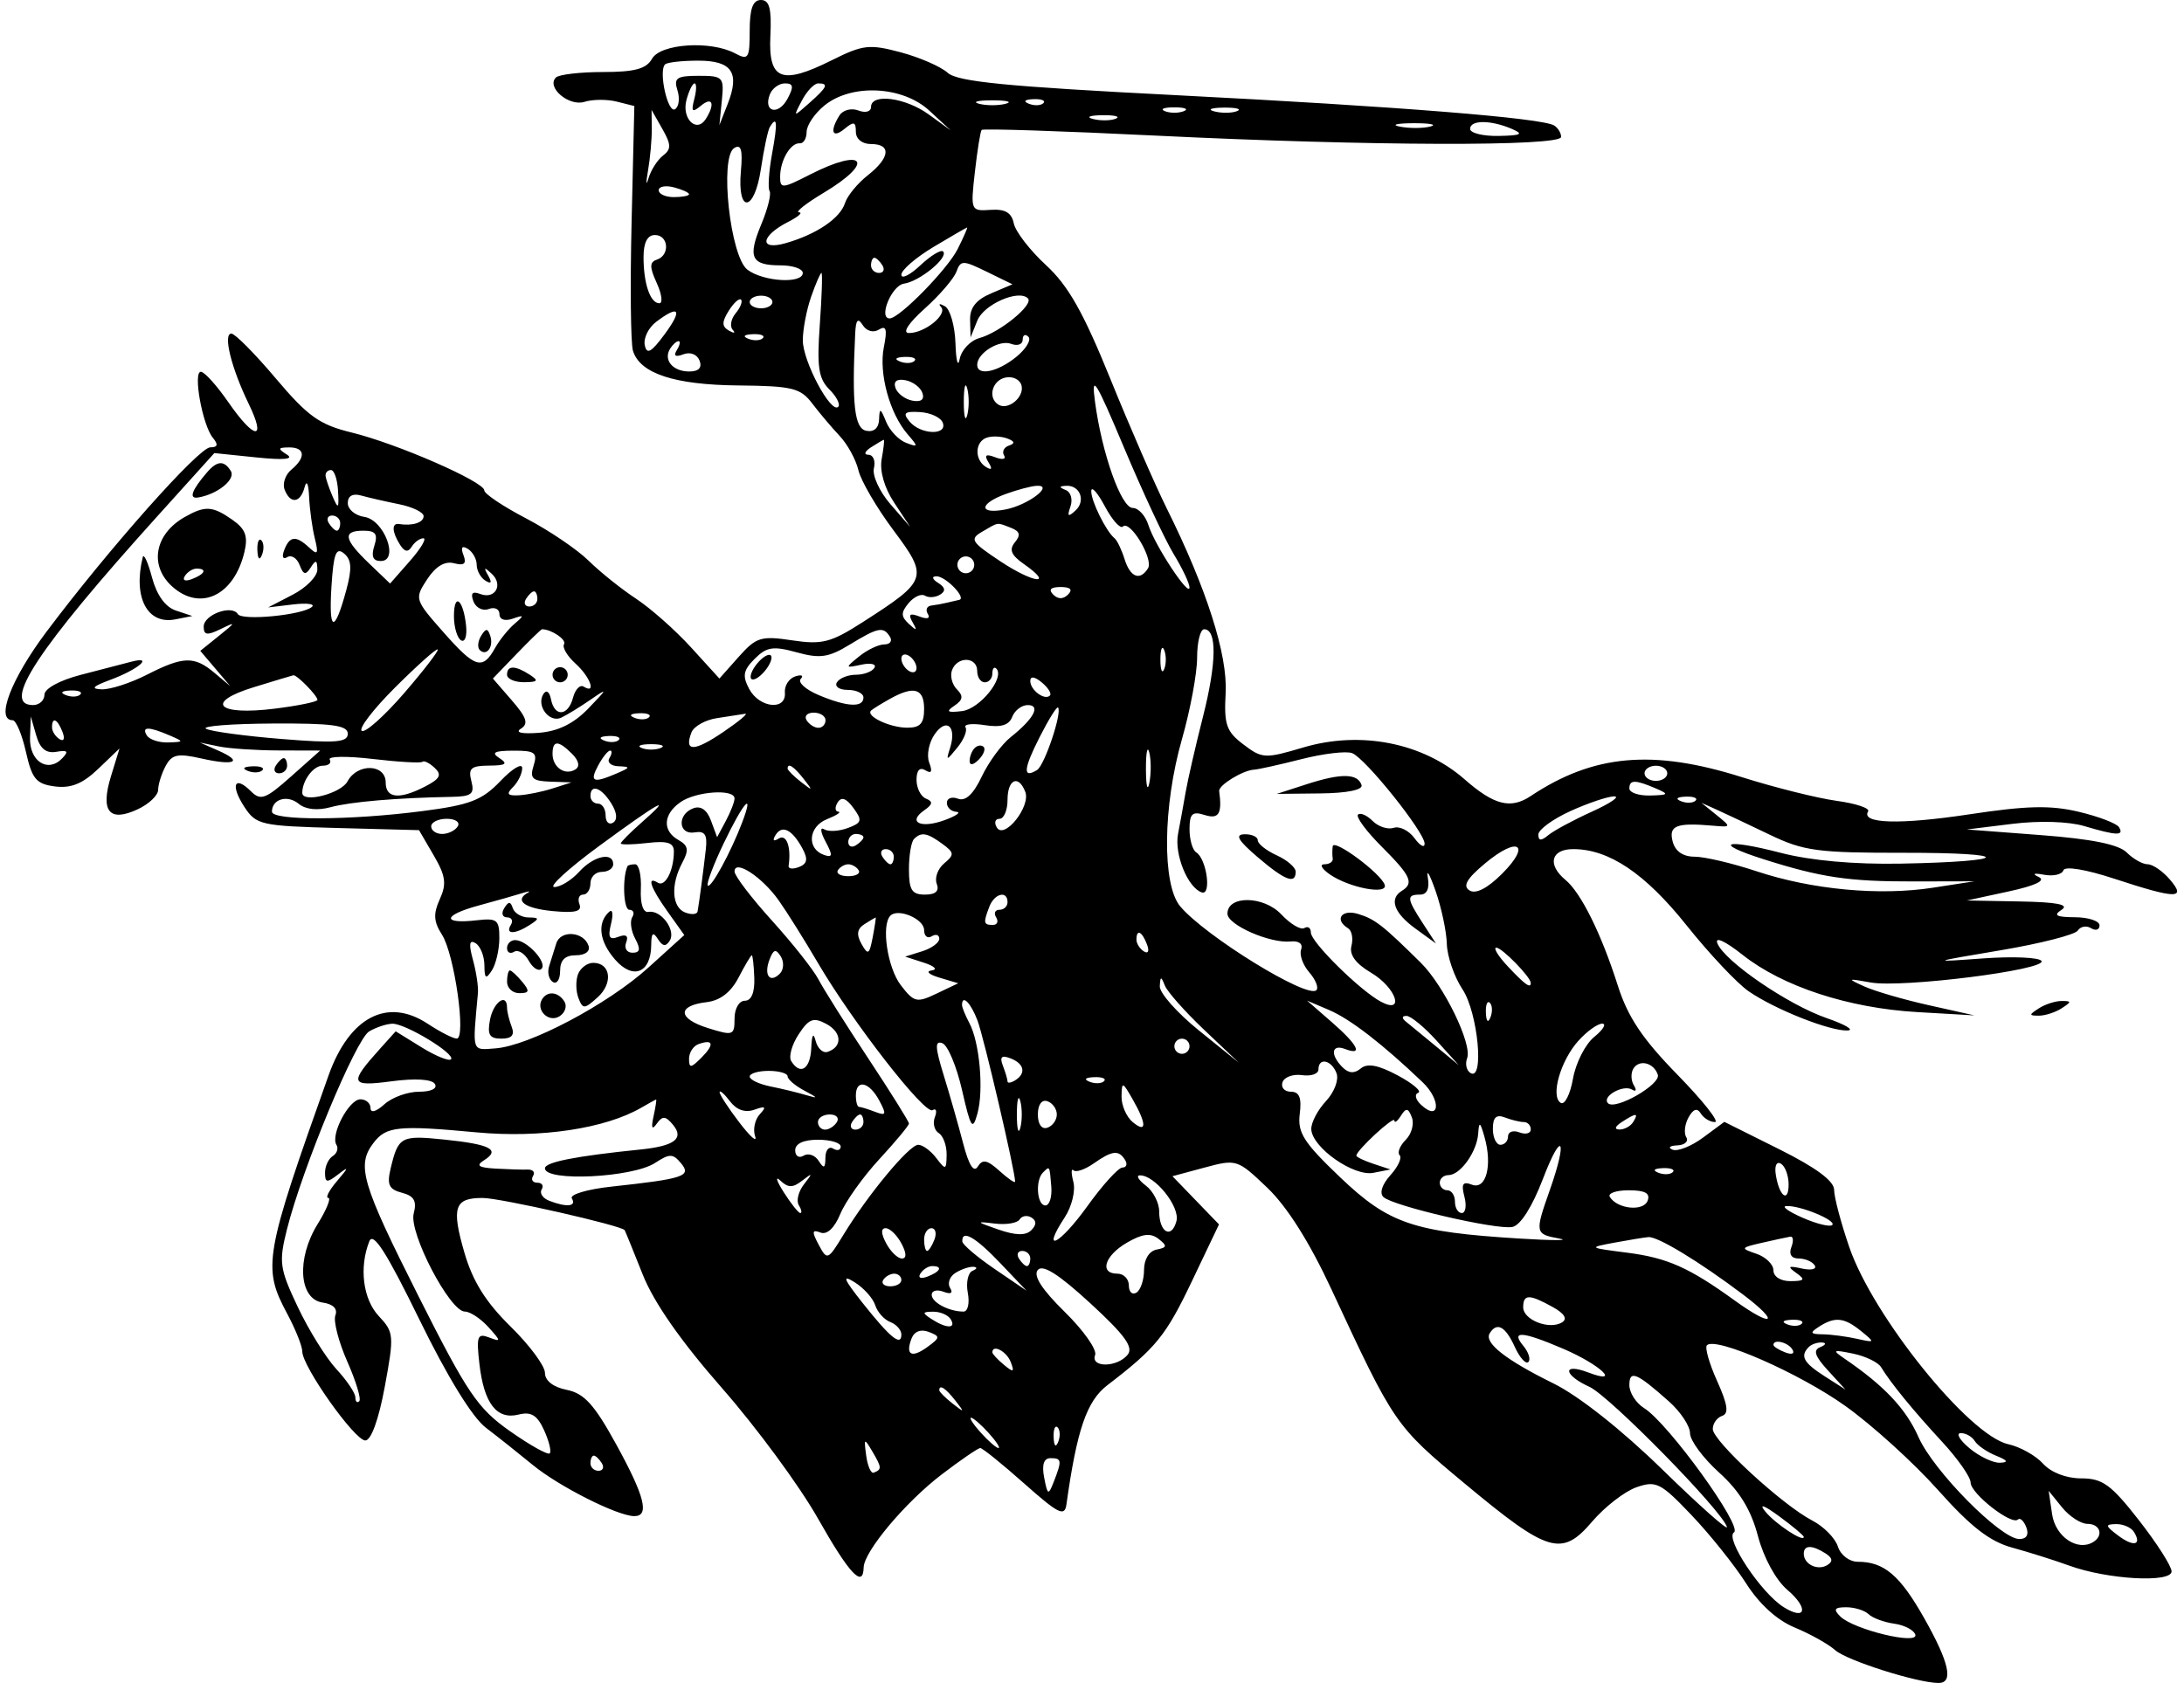 <?xml version="1.0" encoding="UTF-8"?> <svg xmlns="http://www.w3.org/2000/svg" width="288" height="222" viewBox="0 0 288 222" fill="none"><path fill-rule="evenodd" clip-rule="evenodd" d="M98.862 4.035C98.862 7.715 98.692 7.979 96.927 7.035C93.722 5.32 87.1 5.752 85.981 7.75C85.234 9.085 83.701 9.5 79.516 9.5C76.499 9.5 73.704 9.827 73.303 10.226C72.011 11.516 75.029 14.081 77.075 13.432C78.136 13.095 80.05 13.082 81.329 13.402L83.65 13.985L83.288 29.243C83.088 37.634 83.168 45.292 83.465 46.261C84.385 49.267 88.915 50.76 97.362 50.842C104.477 50.912 105.553 51.173 107.101 53.21C108.057 54.47 109.688 56.4 110.724 57.5C111.76 58.6 112.872 60.632 113.195 62.016C113.518 63.4 115.598 66.967 117.818 69.942C122.475 76.185 122.353 76.551 113.771 82.058C109.557 84.762 108.419 85.056 104.46 84.462C100.347 83.846 99.725 84.038 97.407 86.643L94.867 89.5L91.114 85.38C89.05 83.114 85.787 80.226 83.862 78.961C81.936 77.696 79.126 75.443 77.614 73.954C76.103 72.466 72.391 69.955 69.367 68.374C66.341 66.793 63.865 65.134 63.864 64.687C63.861 63.538 52.322 58.501 46.361 57.048C42.126 56.015 40.599 54.924 36.368 49.914C33.623 46.661 30.986 44 30.511 44C29.38 44 30.494 48.526 32.788 53.25C35.184 58.18 33.571 58.052 30.102 53.038C28.595 50.859 26.974 49.059 26.5 49.038C25.412 48.99 26.691 56.077 28.073 57.75C28.812 58.645 28.716 59.001 27.733 59.003C26.223 59.005 14.331 72.398 6.111 83.353C1.451 89.565 -0.622 95 1.669 95C2.114 95 2.901 96.881 3.42 99.18C4.226 102.761 4.776 103.414 7.252 103.733C9.354 104.004 10.906 103.373 12.95 101.415L15.758 98.724L14.634 102.387C13.213 107.018 14.402 108.493 18.154 106.75C19.634 106.063 20.849 104.908 20.854 104.184C20.858 103.461 21.302 102.044 21.843 101.035C22.665 99.499 23.43 99.339 26.564 100.046C30.979 101.041 32.148 100.48 28.756 98.993L26.361 97.944L28.861 98.458C30.236 98.741 33.806 98.979 36.794 98.986L42.224 99L38.386 102.415C35.019 105.411 34.368 105.65 33.086 104.367C30.916 102.196 30.346 103.565 32.227 106.435C33.781 108.806 34.404 108.947 44.559 109.216L55.255 109.5L57.188 112.816C58.77 115.526 58.916 116.584 57.995 118.606C57.115 120.537 57.178 121.566 58.285 123.29C59.928 125.855 61.508 137.003 60.227 136.993C59.751 136.99 58.026 136.106 56.392 135.029C51.08 131.528 46.071 134.143 43.325 141.851C34.852 165.645 34.59 167.156 37.861 173.261C38.962 175.314 39.861 177.563 39.861 178.26C39.861 180.242 46.769 190 48.172 190C48.938 190 49.938 187.24 50.739 182.914C51.989 176.153 51.953 175.726 49.956 173.6C47.867 171.378 47.336 167.187 48.7 163.733C49.215 162.433 50.959 165.159 55.303 174.05C59.002 181.619 62.276 186.949 64.07 188.317C65.647 189.518 68.436 191.734 70.272 193.242C73.695 196.057 81.385 199.939 83.612 199.978C85.695 200.015 85.04 197.395 81.243 190.486C78.37 185.259 77.031 183.784 74.743 183.326C72.951 182.968 71.862 182.12 71.862 181.083C71.862 180.166 69.817 177.41 67.317 174.958C64.067 171.769 62.34 169.01 61.251 165.263C59.501 159.247 59.919 157.994 63.67 158.015C66.043 158.029 81.98 161.649 82.374 162.263C82.457 162.394 83.525 165.019 84.748 168.098C86.216 171.797 89.766 176.884 95.213 183.098C99.748 188.269 105.428 195.988 107.837 200.25C111.985 207.588 113.826 209.566 113.889 206.75C113.936 204.638 119.382 198.146 124.183 194.481C126.69 192.566 128.978 191 129.268 191C129.557 191 132.171 193.111 135.075 195.69C139.58 199.691 140.397 200.095 140.628 198.44C142.011 188.561 143.305 184.794 146.034 182.705C152.434 177.805 153.742 176.196 157.172 169L160.746 161.5L157.678 158.322L154.609 155.145L158.867 153.998C163.057 152.87 163.189 152.913 167.127 156.676C169.719 159.152 172.685 163.848 175.544 170C183.863 187.897 183.952 188.029 193.133 195.671C204.189 204.875 205.942 205.398 209.96 200.694C211.624 198.746 214.253 196.71 215.803 196.17C218.386 195.27 218.991 195.576 223.054 199.844C225.493 202.405 228.726 206.448 230.241 208.829C231.994 211.585 234.332 213.71 236.677 214.678C238.703 215.515 241.103 216.858 242.01 217.664C243.544 219.025 252.779 221.961 255.611 221.988C257.645 222.007 257.059 219.321 253.753 213.462C250.549 207.785 248.454 206 244.994 206C243.87 206 242.716 205.12 242.358 203.989C242.006 202.883 240.485 201.34 238.977 200.56C235.072 198.541 225.861 190.065 225.861 188.491C225.861 187.762 226.415 186.982 227.091 186.757C228.004 186.452 227.834 185.268 226.435 182.163C225.397 179.862 224.791 177.737 225.088 177.44C226.25 176.277 237.259 181.108 243.347 185.453C246.878 187.973 252.376 192.962 255.564 196.54C259.878 201.382 262.384 203.325 265.361 204.139C267.561 204.74 270.936 205.806 272.861 206.506C277.898 208.34 286.361 208.817 286.361 207.267C286.361 206.589 284.422 203.551 282.052 200.517C278.385 195.821 277.255 195 274.457 195C272.473 195 270.474 194.23 269.412 193.057C268.445 191.988 266.381 190.834 264.825 190.492C259.665 189.359 247.021 173.684 243.863 164.505C242.762 161.305 241.861 157.902 241.861 156.942C241.861 155.774 239.463 154 234.623 151.586L227.386 147.975L224.574 150.054C223.027 151.198 221.221 151.914 220.561 151.646C219.901 151.377 220.175 151.122 221.17 151.079C222.165 151.036 222.703 150.554 222.366 150.008C222.029 149.462 222.165 148.279 222.668 147.38C223.294 146.262 223.805 146.101 224.282 146.872C224.665 147.492 225.502 148 226.141 148C226.78 148 224.555 145.188 221.196 141.75C216.58 137.025 214.662 134.158 213.338 130C211.158 123.153 208.49 117.767 206.434 116.061C204.004 114.044 204.521 112 207.46 112C212.175 112 216.942 115.209 222.412 122.063C225.379 125.782 229.056 129.69 230.584 130.747C234.038 133.137 241.324 136.026 243.631 135.921C244.583 135.878 243.336 135.141 240.861 134.283C235.745 132.51 227.368 126.764 226.463 124.406C226.112 123.49 227.507 124.135 229.792 125.946C235.077 130.131 243.76 132.974 252.861 133.498L260.361 133.931L254.361 132.591C251.061 131.854 247.236 130.742 245.861 130.12C243.528 129.066 243.584 129.03 246.686 129.591C250.808 130.336 269.933 127.925 269.208 126.752C268.917 126.282 265.458 126.13 261.52 126.415C254.477 126.926 254.514 126.908 263.861 125.334C269.086 124.454 273.648 123.286 273.999 122.739C274.35 122.192 275.138 122.053 275.749 122.431C276.361 122.809 276.861 122.641 276.861 122.059C276.861 121.477 275.399 120.993 273.611 120.985C271.145 120.973 270.723 120.736 271.861 120C272.915 119.319 271.282 118.993 266.361 118.903L259.361 118.776L264.861 117.586C268.391 116.823 269.824 116.143 268.861 115.688C267.915 115.24 268.174 115.127 269.563 115.383C270.774 115.605 271.914 115.342 272.095 114.798C272.289 114.215 275.046 114.669 278.808 115.904C287.01 118.597 288.368 118.615 286.129 116C285.187 114.9 283.874 114 283.21 114C282.547 114 281.305 113.301 280.45 112.446C279.385 111.381 275.829 110.66 269.129 110.151L259.361 109.408L265.361 108.668C268.915 108.229 272.785 108.349 274.854 108.963C279.14 110.235 280.143 110.265 279.423 109.1C279.117 108.606 276.728 107.694 274.114 107.074C270.398 106.193 267.258 106.266 259.718 107.408C250.522 108.801 245.341 108.65 246.349 107.019C246.605 106.605 244.739 105.981 242.202 105.633C239.664 105.285 234.026 103.876 229.673 102.5C217.949 98.797 210.118 99.499 201.861 104.995C199.207 106.762 197.027 106.21 193.118 102.782C187.628 97.968 179.413 96.35 171.855 98.594C166.81 100.093 166.439 100.074 163.961 98.191C161.709 96.481 161.396 95.573 161.623 91.411C161.899 86.356 159.11 77.622 153.828 67C152.324 63.975 148.995 56.325 146.431 50C142.858 41.187 140.872 37.674 137.93 34.966C135.818 33.023 133.909 30.548 133.687 29.466C133.394 28.044 132.548 27.55 130.627 27.681C128.003 27.859 127.979 27.799 128.556 22.681C128.878 19.831 129.279 17.337 129.447 17.138C129.615 16.938 140.014 17.279 152.557 17.894C180.497 19.263 205.861 19.342 205.861 18.059C205.861 17.541 205.447 16.862 204.941 16.55C203.35 15.566 184.382 14.047 154.996 12.549C132.782 11.416 126.274 10.779 124.983 9.611C124.077 8.79 121.284 7.571 118.777 6.9C114.644 5.795 113.797 5.892 109.69 7.943C103.045 11.262 101.307 10.571 101.588 4.724C101.761 1.122 101.465 0 100.338 0C99.279 0 98.862 1.143 98.862 4.035ZM87.701 8.494C86.812 9.382 88.059 14.995 89.014 14.406C89.525 14.09 89.669 12.97 89.335 11.916C88.817 10.285 89.231 10 92.121 10C95.35 10 95.499 10.158 95.189 13.25L94.865 16.5L95.957 13.717C97.588 9.563 96.522 8 92.059 8C89.933 8 87.972 8.222 87.701 8.494ZM90.516 13.214C89.874 15.666 91.862 17.597 93.07 15.697C94.329 13.716 93.957 12.675 92.441 13.935C91.273 14.903 91.115 14.745 91.556 13.057C91.853 11.926 91.87 11 91.594 11C91.32 11 90.835 11.996 90.516 13.214ZM101.512 12.468C100.62 14.792 102.642 15.277 103.846 13.028C104.701 11.431 104.629 11 103.504 11C102.719 11 101.821 11.661 101.512 12.468ZM105.751 13.25C104.576 15.488 104.581 15.49 106.715 13.595C109.099 11.479 109.317 11 107.896 11C107.366 11 106.4 12.013 105.751 13.25ZM108.729 13.906C107.434 14.954 106.372 16.524 106.368 17.395C106.364 18.265 105.961 18.944 105.473 18.903C104.266 18.803 102.895 21.109 102.876 23.27C102.862 24.921 103.129 24.905 106.822 23.02C114.006 19.356 115.466 21.326 108.611 25.434C106.274 26.835 104.811 27.992 105.361 28.005C105.911 28.019 105.272 28.585 103.94 29.265C100.282 31.131 100.054 33.092 103.613 32.071C107.679 30.905 110.79 28.799 111.431 26.779C111.733 25.829 113.079 24.188 114.421 23.132C117.38 20.805 117.572 19 114.861 19C113.683 19 112.861 18.333 112.861 17.378C112.861 16.049 112.59 15.98 111.361 17C109.75 18.337 109.374 17.315 110.706 15.216C111.155 14.508 112.27 14.22 113.191 14.573C114.131 14.934 114.861 14.73 114.861 14.107C114.861 12.27 119.4 12.861 122.476 15.098L125.361 17.195L122.555 14.598C119.034 11.337 112.316 11.001 108.729 13.906ZM129.111 13.689C130.073 13.941 131.649 13.941 132.611 13.689C133.573 13.438 132.786 13.232 130.861 13.232C128.936 13.232 128.149 13.438 129.111 13.689ZM135.674 13.683C136.395 13.972 137.258 13.936 137.59 13.604C137.922 13.272 137.332 13.036 136.278 13.079C135.113 13.127 134.876 13.364 135.674 13.683ZM153.611 14.662C154.299 14.94 155.424 14.94 156.111 14.662C156.799 14.385 156.236 14.158 154.861 14.158C153.486 14.158 152.924 14.385 153.611 14.662ZM160.13 14.693C161.103 14.947 162.453 14.93 163.13 14.656C163.807 14.382 163.011 14.175 161.361 14.195C159.711 14.215 159.157 14.439 160.13 14.693ZM85.948 17C85.96 18.375 85.739 20.85 85.453 22.5C85.168 24.15 85.195 24.611 85.514 23.525C85.834 22.439 86.695 21.089 87.427 20.525C88.534 19.674 88.52 19.076 87.341 17L85.921 14.5L85.948 17ZM144.13 15.693C145.103 15.947 146.453 15.93 147.13 15.656C147.807 15.382 147.011 15.175 145.361 15.195C143.711 15.215 143.157 15.439 144.13 15.693ZM101.517 16.75C101.263 17.162 100.733 19.657 100.338 22.293C99.483 28.017 97.188 28.232 97.703 22.54C97.954 19.76 97.722 18.968 96.82 19.526C94.862 20.736 96.285 33.845 98.562 35.572C100.656 37.16 105.861 37.465 105.861 36C105.861 35.45 104.539 35 102.921 35C99.049 35 98.564 33.956 100.4 29.562C101.239 27.555 101.726 25.59 101.483 25.197C101.24 24.804 101.39 22.574 101.817 20.241C102.567 16.141 102.484 15.18 101.517 16.75ZM184.623 16.707C185.867 16.946 187.667 16.937 188.623 16.687C189.579 16.437 188.561 16.241 186.361 16.252C184.161 16.263 183.379 16.468 184.623 16.707ZM193.861 17C193.861 17.55 195.549 17.968 197.611 17.93C200.619 17.873 200.965 17.689 199.361 17C196.582 15.806 193.861 15.806 193.861 17ZM86.862 25.094C86.862 25.592 87.761 26 88.862 26C89.962 26 90.862 25.827 90.862 25.617C90.862 25.406 89.962 24.998 88.862 24.71C87.761 24.423 86.862 24.595 86.862 25.094ZM123.111 32.566C120.774 33.967 118.861 35.616 118.861 36.231C118.861 36.846 119.984 36.293 121.357 35.004C122.73 33.714 124.083 32.888 124.363 33.169C125.139 33.945 121.283 37.116 119.199 37.416C117.58 37.65 115.795 42 117.318 42C118.602 42 124.963 35.502 126.297 32.828C127.073 31.273 127.63 30.004 127.534 30.009C127.439 30.015 125.448 31.165 123.111 32.566ZM84.862 33.918C84.862 37.411 85.749 40 86.948 40C87.427 40 87.272 38.798 86.602 37.329C85.641 35.22 85.645 34.572 86.624 34.246C88.379 33.661 88.165 31 86.362 31C85.371 31 84.862 31.991 84.862 33.918ZM114.861 35C114.861 35.55 115.339 36 115.921 36C116.503 36 116.701 35.55 116.361 35C116.021 34.45 115.545 34 115.302 34C115.059 34 114.861 34.45 114.861 35ZM126.117 35.843C125.782 36.755 123.9 38.944 121.935 40.708C119.77 42.651 118.953 43.921 119.861 43.927C121.949 43.94 124.987 41.475 124.095 40.491C123.692 40.045 123.924 40.003 124.611 40.399C125.299 40.794 125.922 43.004 125.997 45.309C126.072 47.614 126.323 48.53 126.554 47.344C126.786 46.158 127.962 44.917 129.168 44.586C131.875 43.843 136.36 40.166 135.549 39.355C134.325 38.131 129.742 40.141 128.881 42.28L127.988 44.5L127.924 42.202C127.88 40.598 128.715 39.54 130.686 38.702L133.512 37.5L130.119 35.843C126.961 34.301 126.684 34.301 126.117 35.843ZM106.96 39.149C106.356 40.881 105.864 43.469 105.866 44.899C105.87 47.657 109.578 54.617 110.534 53.66C110.845 53.35 110.316 52.312 109.359 51.356C107.935 49.932 107.708 48.38 108.107 42.808C108.375 39.064 108.473 36 108.325 36C108.178 36 107.564 37.417 106.96 39.149ZM96.094 40.999C95.166 42.485 95.174 43.064 96.132 43.614C96.808 44.003 97.028 43.952 96.621 43.502C96.213 43.052 96.389 42.069 97.013 41.318C97.636 40.566 97.953 39.758 97.716 39.521C97.48 39.285 96.749 39.95 96.094 40.999ZM98.862 39.833C98.862 40.292 99.537 40.667 100.361 40.667C101.186 40.667 101.861 40.292 101.861 39.833C101.861 39.375 101.186 39 100.361 39C99.537 39 98.862 39.375 98.862 39.833ZM86.523 42.456C85.513 43.222 84.838 44.6 85.023 45.517C85.287 46.814 85.868 46.497 87.641 44.093C90.052 40.824 89.582 40.138 86.523 42.456ZM112.772 44C112.322 53.412 112.677 56.511 114.242 56.823C115.245 57.024 115.885 56.453 115.924 55.323C115.979 53.759 116.109 53.799 116.841 55.611C117.31 56.772 118.494 58.029 119.471 58.404C121.097 59.028 121.117 58.933 119.697 57.293C117.312 54.539 115.863 49.24 116.552 45.795C117.024 43.435 116.869 42.877 115.905 43.473C115.166 43.93 114.274 43.682 113.765 42.878C113.125 41.868 112.86 42.168 112.772 44ZM98.674 44.683C99.395 44.972 100.258 44.936 100.59 44.604C100.922 44.272 100.332 44.036 99.278 44.079C98.114 44.127 97.876 44.364 98.674 44.683ZM134.861 44.802C134.861 45.426 134.18 45.676 133.348 45.357C131.791 44.759 128.861 46.565 128.861 48.122C128.861 49.626 131.532 49.087 134 47.086C135.299 46.033 136.024 44.833 135.611 44.419C135.198 44.005 134.861 44.178 134.861 44.802ZM88.362 46C87.444 47.486 88.719 49 90.889 49C92.138 49 92.609 48.503 92.248 47.563C91.93 46.736 91.025 46.384 90.115 46.733C89.069 47.135 88.778 46.944 89.257 46.17C89.654 45.526 89.754 45 89.48 45C89.204 45 88.701 45.45 88.362 46ZM118.674 47.683C119.395 47.972 120.258 47.936 120.59 47.604C120.922 47.272 120.332 47.036 119.278 47.079C118.113 47.127 117.876 47.364 118.674 47.683ZM132.611 49.795C130.829 50.153 130.21 52.48 131.659 53.375C132.94 54.167 135.09 52.389 134.709 50.852C134.518 50.077 133.573 49.601 132.611 49.795ZM144.396 53C145.312 59.837 147.859 67 149.374 67C150.118 67 151.045 68.012 151.435 69.25C152.28 71.933 156.863 78.891 156.857 77.482C156.855 76.942 155.917 74.964 154.772 73.086C153.628 71.208 150.689 64.908 148.242 59.086C144.47 50.111 143.884 49.185 144.396 53ZM118.079 51.154C118.325 51.895 119.329 52.655 120.309 52.846C121.449 53.066 121.93 52.706 121.643 51.846C121.397 51.105 120.393 50.345 119.413 50.154C118.273 49.934 117.792 50.294 118.079 51.154ZM127.093 53C127.093 54.925 127.299 55.713 127.55 54.75C127.802 53.787 127.802 52.213 127.55 51.25C127.299 50.287 127.093 51.075 127.093 53ZM119.947 55.604C121.396 57.349 124.979 57.469 124.318 55.75C124.054 55.063 122.701 54.434 121.313 54.354C119.258 54.234 119.004 54.467 119.947 55.604ZM130.111 57.731C128.542 58.278 128.483 60.648 130.016 61.595C130.784 62.07 130.896 61.866 130.351 60.985C129.752 60.015 129.993 59.836 131.249 60.319C132.193 60.681 132.714 60.571 132.407 60.074C132.1 59.577 132.391 58.99 133.054 58.769C133.889 58.491 133.814 58.202 132.81 57.831C132.013 57.536 130.799 57.491 130.111 57.731ZM114.861 59C114.022 59.542 113.871 59.976 114.517 59.985C115.153 59.993 115.479 60.787 115.242 61.75C115.004 62.713 115.983 64.85 117.418 66.5L120.026 69.5L117.914 66.304C116.613 64.336 115.98 62.127 116.265 60.554C116.52 59.149 116.647 58.007 116.546 58.015C116.445 58.024 115.686 58.467 114.861 59ZM37.843 59.967C38.81 60.579 37.41 60.706 33.794 60.333L28.265 59.762L20.716 68.131C4.933 85.629 0.085 93 4.361 93C5.186 93 5.861 92.383 5.861 91.63C5.861 90.836 7.858 89.74 10.611 89.023C13.225 88.343 16.262 87.553 17.361 87.269C20.348 86.497 18.209 88.318 14.54 89.674C12.223 90.529 11.915 90.868 13.4 90.924C14.521 90.966 17.203 90.1 19.361 89C24.172 86.548 25.619 86.507 28.282 88.75L30.361 90.5L28.387 88.173L26.413 85.847L28.887 83.856C31.139 82.045 31.159 81.965 29.111 82.968C27.317 83.847 26.861 83.783 26.861 82.652C26.861 81.079 30.569 79.717 31.36 80.999C31.925 81.913 39.938 81.129 41.142 80.042C41.572 79.654 40.447 79.513 38.642 79.728L35.361 80.118L38.611 78.434C40.4 77.508 41.855 76.019 41.846 75.125C41.834 73.853 41.648 73.79 40.986 74.834C40.309 75.9 40.013 75.837 39.508 74.52C39.16 73.614 38.428 73.15 37.88 73.489C37.306 73.844 37.136 73.448 37.48 72.552C38.2 70.673 39.032 70.598 40.797 72.25C41.897 73.278 42.023 73.056 41.511 71C41.169 69.625 40.831 67.15 40.76 65.5C40.685 63.798 40.431 63.257 40.172 64.25C39.62 66.365 38.279 66.529 37.528 64.573C37.227 63.788 37.629 62.608 38.42 61.951C40.376 60.329 40.234 58.997 38.111 59.015C36.636 59.028 36.593 59.177 37.843 59.967ZM27.317 62.288C25.282 64.649 24.855 65.824 26.107 65.623C28.655 65.215 31.122 63.229 30.442 62.132C29.559 60.702 28.645 60.748 27.317 62.288ZM42.931 62.75C42.971 63.162 43.391 64.4 43.867 65.5C44.611 67.226 44.709 67.123 44.578 64.75C44.493 63.238 44.074 62 43.644 62C43.214 62 42.894 62.338 42.931 62.75ZM132.611 65.162C129.059 66.46 129.047 67.878 132.593 67.2C135.575 66.63 139.107 63.934 136.682 64.079C135.956 64.122 134.124 64.61 132.611 65.162ZM140.555 64.644C141.211 64.911 141.483 65.888 141.158 66.815C140.696 68.13 140.843 68.245 141.827 67.337C143.225 66.046 142.408 63.956 140.552 64.079C139.634 64.14 139.634 64.269 140.555 64.644ZM143.903 64.764C143.86 66.046 145.851 70.086 146.976 71C147.315 71.275 147.907 72.512 148.294 73.75C149.044 76.154 150.336 76.658 151.388 74.956C152.141 73.739 149.004 68.524 148.076 69.451C147.733 69.795 146.663 68.596 145.698 66.788C144.734 64.98 143.926 64.069 143.903 64.764ZM45.861 66.363C45.861 67.187 46.843 68.005 48.044 68.18C50.67 68.565 52.691 74 50.208 74C49.181 74 48.922 73.385 49.361 72C49.856 70.44 49.541 70 47.928 70C45.139 70 45.328 71.114 48.651 74.299L51.441 76.971L54.062 73.986C55.502 72.344 56.298 71 55.831 71C55.362 71 54.672 71.498 54.295 72.107C53.819 72.878 53.352 72.803 52.752 71.857C51.684 70.172 51.623 68.962 52.611 69.118C54.397 69.4 55.861 68.932 55.861 68.079C55.861 67.573 54.4 66.865 52.611 66.505C50.824 66.145 48.574 65.629 47.611 65.358C46.505 65.046 45.861 65.416 45.861 66.363ZM24.361 68.195C20.392 70.446 19.637 74.582 22.691 77.345C26.395 80.697 30.863 78.572 32.231 72.81C32.727 70.721 32.371 69.77 30.643 68.56C28.026 66.726 27.052 66.669 24.361 68.195ZM43.361 69C43.702 69.55 44.178 70 44.42 70C44.663 70 44.861 69.55 44.861 69C44.861 68.45 44.385 68 43.803 68C43.221 68 43.022 68.45 43.361 69ZM129.508 70.138C127.831 71.112 128.066 71.487 131.964 74.068C136.343 76.967 139.1 77.257 135.003 74.387C133.332 73.216 133.037 72.493 133.839 71.527C134.632 70.571 134.492 70.072 133.305 69.617C131.381 68.878 131.766 68.826 129.508 70.138ZM33.941 72.583C33.989 73.748 34.225 73.985 34.544 73.188C34.834 72.466 34.797 71.603 34.465 71.271C34.133 70.939 33.898 71.529 33.941 72.583ZM43.706 77.41C43.33 83.422 44.115 83.576 45.675 77.795C46.437 74.975 46.362 73.83 45.364 73.002C44.313 72.13 43.983 73.01 43.706 77.41ZM61.117 73.223C61.553 74.358 61.219 74.645 59.871 74.292C58.657 73.975 57.452 74.696 56.325 76.415C54.644 78.982 54.673 79.081 58.49 83.408C62.66 88.136 63.633 88.43 65.29 85.464C65.879 84.409 67.037 82.972 67.862 82.271C69.166 81.161 69.133 81.074 67.612 81.605C66.572 81.967 65.862 81.722 65.862 81C65.862 80.332 65.224 80.031 64.445 80.33C63.664 80.629 62.76 80.177 62.432 79.326C62.02 78.247 62.288 77.95 63.319 78.345C65.299 79.105 66.412 77.126 64.828 75.663C63.85 74.76 63.748 74.815 64.37 75.905C64.906 76.846 64.79 77.074 64.016 76.595C63.382 76.203 62.861 75.26 62.861 74.5C62.861 73.74 62.336 72.793 61.691 72.395C60.922 71.919 60.725 72.203 61.117 73.223ZM18.823 73.5C17.526 78.795 19.422 82.422 23.11 81.697L25.361 81.254L23.188 80.53C21.797 80.067 20.665 78.492 20.041 76.153C19.506 74.144 18.957 72.95 18.823 73.5ZM126.414 73.915C126.092 74.436 126.255 75.125 126.776 75.447C127.297 75.769 127.986 75.606 128.308 75.085C128.63 74.564 128.467 73.875 127.946 73.553C127.425 73.231 126.736 73.394 126.414 73.915ZM24.369 75.989C24.018 76.555 24.419 76.723 25.309 76.382C27.041 75.717 27.358 75 25.921 75C25.402 75 24.704 75.445 24.369 75.989ZM123.718 76.89C124.664 77.49 124.739 77.957 123.968 78.434C123.359 78.81 122.462 78.871 121.974 78.57C121.487 78.269 120.516 78.711 119.817 79.553C118.787 80.794 118.793 81.314 119.85 82.292C120.886 83.252 120.988 83.208 120.344 82.08C119.736 81.016 119.963 80.825 121.249 81.319C122.268 81.71 122.717 81.576 122.354 80.989C122.018 80.445 122.22 79.944 122.802 79.875C123.384 79.806 124.311 79.637 124.861 79.5C125.411 79.363 126.141 79.194 126.483 79.125C127.515 78.918 124.704 75.999 123.489 76.015C122.823 76.024 122.917 76.383 123.718 76.89ZM138.875 78.414C139.523 79.062 140.199 79.062 140.847 78.414C141.494 77.767 141.156 77.429 139.861 77.429C138.566 77.429 138.228 77.767 138.875 78.414ZM69.362 79C69.022 79.55 69.221 80 69.802 80C70.385 80 70.862 79.55 70.862 79C70.862 78.45 70.663 78 70.421 78C70.177 78 69.701 78.45 69.362 79ZM59.861 81.274C59.861 82.709 60.282 84.142 60.795 84.459C61.309 84.776 61.608 83.902 61.461 82.516C61.09 79.034 59.861 78.081 59.861 81.274ZM63.444 83.866C63.014 84.563 62.931 85.403 63.261 85.733C64.156 86.628 65.132 85.312 64.648 83.862C64.311 82.846 64.075 82.846 63.444 83.866ZM68.126 86.25L64.996 89.5L67.504 92.394C69.463 94.653 69.722 95.47 68.688 96.116C67.88 96.619 68.808 96.832 71.061 96.658C73.591 96.463 75.648 95.454 77.561 93.471C80.156 90.783 80.177 90.697 77.862 92.299C76.487 93.25 74.754 94.312 74.01 94.66C72.436 95.396 70.686 93.084 71.654 91.548C72.04 90.937 72.46 91.229 72.662 92.25C73.13 94.615 74.927 94.468 75.569 92.011C75.855 90.917 76.487 90.269 76.975 90.57C78.677 91.622 77.846 89.295 75.885 87.521C74.799 86.538 74.121 85.39 74.379 84.971C74.746 84.379 72.715 83 71.475 83C71.353 83 69.846 84.463 68.126 86.25ZM112.041 85.031C109.256 86.729 108.131 86.892 105.054 86.043C101.953 85.187 101.098 85.318 99.523 86.893C98.004 88.413 97.871 89.147 98.796 90.878C100.146 93.401 103.703 93.764 103.5 91.358C103.424 90.454 104.036 89.493 104.861 89.221C105.686 88.949 106.016 89.095 105.594 89.546C105.173 89.998 106.238 90.959 107.96 91.683C111.695 93.254 113.861 93.37 113.861 92C113.861 91.45 112.934 91 111.802 91C110.67 91 110.021 90.55 110.361 90C110.701 89.45 111.826 89 112.861 89C113.896 89 114.995 88.592 115.303 88.093C115.612 87.595 114.851 87.403 113.612 87.667C111.417 88.136 111.41 88.109 113.302 86.574C114.37 85.708 115.859 85 116.611 85C117.363 85 117.701 84.55 117.361 84C116.495 82.599 115.816 82.73 112.041 85.031ZM157.861 86.753C157.861 88.817 156.961 93.654 155.861 97.5C153.332 106.345 153.225 116.692 155.633 119.551C158.958 123.499 172.411 131.783 173.587 130.607C173.914 130.28 173.494 129.222 172.652 128.256C171.81 127.29 171.326 125.936 171.576 125.247C171.847 124.499 171.29 124.069 170.195 124.181C167.469 124.46 161.861 121.996 161.861 120.519C161.861 118.073 166.641 118.137 168.969 120.615C170.17 121.893 171.536 122.701 172.006 122.41C172.476 122.12 172.861 122.389 172.861 123.008C172.861 124.257 179.335 130.648 182.098 132.127C185.313 133.847 184.099 130.253 180.809 128.31C178.765 127.103 177.908 125.928 178.215 124.755C178.467 123.791 178.265 122.75 177.767 122.442C175.906 121.292 176.911 119.881 179.111 120.557C181.321 121.236 182.331 122.023 187.345 126.974C190.414 130.004 194.172 137.747 193.466 139.587C193.181 140.329 193.379 141.202 193.905 141.527C195.757 142.672 194.896 133.573 192.861 130.5C191.768 128.85 190.837 126.15 190.791 124.5C190.745 122.85 190.075 119.7 189.301 117.5C188.528 115.3 188.07 114.512 188.284 115.75C188.536 117.201 188.175 118 187.267 118C185.448 118 185.494 118.507 187.611 121.761L189.361 124.452L186.642 122.476C183.814 120.42 183.148 118.559 184.861 117.5C186.494 116.491 186.053 115.525 182.194 111.667C180.178 109.65 178.774 107.754 179.075 107.452C179.376 107.151 180.243 107.525 181.001 108.283C181.759 109.041 183.011 109.45 183.783 109.193C184.555 108.935 185.788 109.548 186.524 110.554C187.259 111.559 187.861 111.887 187.861 111.281C187.861 109.766 180.054 100.011 178.304 99.34C177.523 99.04 174.517 99.396 171.623 100.132C168.729 100.867 165.911 101.492 165.361 101.521C163.887 101.599 160.668 103.576 160.771 104.34C161.178 107.338 160.723 108.091 158.861 107.5C157.224 106.98 156.861 107.32 156.861 109.374C156.861 110.753 157.257 112.127 157.742 112.426C159.112 113.273 159.793 118.143 158.48 117.711C156.633 117.102 154.832 112.671 155.346 110C155.61 108.625 156.06 106.15 156.346 104.5C156.632 102.85 157.665 98.35 158.643 94.5C160.439 87.425 160.496 83 158.791 83C158.28 83 157.861 84.689 157.861 86.753ZM52.117 90.661C49.231 93.536 47.248 96.121 47.709 96.406C48.169 96.69 50.691 94.439 53.312 91.403C55.934 88.367 57.916 85.782 57.719 85.658C57.523 85.535 55.002 87.786 52.117 90.661ZM153.019 87C153.019 88.375 153.246 88.938 153.523 88.25C153.801 87.563 153.801 86.438 153.523 85.75C153.246 85.063 153.019 85.625 153.019 87ZM99.862 87.5C99.154 88.352 98.802 89.273 99.076 89.548C99.352 89.823 100.154 89.352 100.861 88.5C101.568 87.648 101.921 86.727 101.646 86.452C101.371 86.177 100.568 86.648 99.862 87.5ZM118.861 86.882C118.861 87.432 119.311 88.16 119.861 88.5C120.411 88.84 120.861 88.668 120.861 88.118C120.861 87.568 120.411 86.84 119.861 86.5C119.311 86.16 118.861 86.332 118.861 86.882ZM125.546 88.378C125.255 89.136 125.541 90.28 126.181 90.92C127.065 91.804 126.987 92.324 125.853 93.086C124.689 93.869 124.911 94.025 126.861 93.795C129.201 93.519 132.552 89.358 131.379 88.185C131.094 87.9 130.861 88.192 130.861 88.833C130.861 89.475 130.411 90 129.861 90C129.311 90 128.861 89.325 128.861 88.5C128.861 86.618 126.258 86.522 125.546 88.378ZM66.862 89C66.862 89.55 67.874 89.993 69.112 89.985C70.93 89.972 71.075 89.784 69.862 89C67.922 87.747 66.862 87.747 66.862 89ZM72.862 89C72.862 89.55 73.311 90 73.862 90C74.412 90 74.862 89.55 74.862 89C74.862 88.45 74.412 88 73.862 88C73.311 88 72.862 88.45 72.862 89ZM33.48 90.638C26.91 92.655 28.637 94.422 36.248 93.471C39.336 93.085 41.861 92.564 41.861 92.313C41.861 91.757 39.133 88.972 38.682 89.07C38.507 89.108 36.164 89.814 33.48 90.638ZM135.861 89.819C135.861 91.027 137.758 92.436 138.452 91.743C138.703 91.491 138.223 90.716 137.385 90.02C136.435 89.231 135.861 89.155 135.861 89.819ZM8.674 91.683C9.395 91.972 10.258 91.936 10.591 91.604C10.922 91.272 10.332 91.036 9.278 91.079C8.113 91.127 7.876 91.364 8.674 91.683ZM117.361 92.178C116.261 92.792 115.149 93.478 114.89 93.702C114.064 94.415 117.278 95.969 119.611 95.985C121.348 95.997 121.861 95.43 121.861 93.5C121.861 90.804 120.524 90.411 117.361 92.178ZM133.476 94.561C133.053 95.663 131.989 95.983 129.863 95.648C128.206 95.386 127.063 95.518 127.323 95.939C127.584 96.361 127.1 97.559 126.247 98.603C124.787 100.39 124.731 100.394 125.283 98.66C126.184 95.825 124.824 94.607 123.257 96.845C122.489 97.941 122.163 99.623 122.531 100.583C122.988 101.773 122.829 102.098 122.031 101.605C121.288 101.146 120.861 101.604 120.861 102.858C120.861 103.944 121.424 105.062 122.111 105.341C123.057 105.724 123.003 106.096 121.89 106.869C119.618 108.447 121.403 109.33 124.549 108.183C126.095 107.619 126.799 107.122 126.111 107.079C125.424 107.036 124.861 106.502 124.861 105.893C124.861 105.284 125.524 105.04 126.334 105.351C127.319 105.729 128.354 104.763 129.461 102.431C130.37 100.514 132.091 98.17 133.285 97.223C136.333 94.803 137.29 93 135.527 93C134.728 93 133.805 93.703 133.476 94.561ZM137.092 97.231C134.948 101.452 134.848 102.744 136.757 101.564C137.752 100.949 140.107 93.912 139.516 93.321C139.356 93.161 138.265 94.921 137.092 97.231ZM83.674 94.683C84.395 94.972 85.258 94.936 85.591 94.604C85.922 94.272 85.332 94.036 84.278 94.079C83.114 94.127 82.876 94.364 83.674 94.683ZM94.552 94.722C93.007 94.954 91.49 95.806 91.178 96.615C90.191 99.192 91.52 99.171 95.383 96.549C97.451 95.147 98.74 94.067 98.251 94.15C97.761 94.232 96.097 94.49 94.552 94.722ZM106.361 95C106.701 95.55 107.403 96 107.921 96C108.439 96 108.861 95.55 108.861 95C108.861 94.45 108.159 94 107.302 94C106.445 94 106.021 94.45 106.361 95ZM3.961 97.281C3.849 100.39 6.29 101.991 8.178 100.049C9.097 99.104 8.93 98.907 7.427 99.166C6.073 99.4 5.279 98.751 4.777 97L4.06 94.5L3.961 97.281ZM6.861 95.941C6.861 96.459 7.306 97.157 7.851 97.493C8.416 97.843 8.584 97.442 8.243 96.552C7.578 94.82 6.861 94.503 6.861 95.941ZM27.174 96.127C27.828 96.478 32.3 97.083 37.111 97.472C44.285 98.052 45.861 97.927 45.861 96.779C45.861 95.668 43.804 95.39 35.925 95.434C30.459 95.465 26.52 95.777 27.174 96.127ZM19.361 97C19.701 97.55 20.965 97.968 22.171 97.93C24.282 97.862 24.29 97.829 22.361 97C19.61 95.817 18.631 95.817 19.361 97ZM79.674 97.683C80.395 97.972 81.258 97.936 81.591 97.604C81.922 97.272 81.332 97.036 80.278 97.079C79.114 97.127 78.876 97.364 79.674 97.683ZM72.862 99.441C72.862 101.212 74.508 102.336 75.87 101.495C76.499 101.106 76.338 100.334 75.441 99.436C73.62 97.615 72.862 97.617 72.862 99.441ZM84.612 98.662C85.299 98.94 86.424 98.94 87.112 98.662C87.799 98.385 87.237 98.158 85.862 98.158C84.487 98.158 83.924 98.385 84.612 98.662ZM128.528 98.667C128.161 99.033 127.861 99.798 127.861 100.367C127.861 100.993 128.327 100.934 129.044 100.217C129.695 99.566 129.995 98.801 129.711 98.517C129.427 98.232 128.894 98.3 128.528 98.667ZM151.113 101.5C151.124 103.7 151.329 104.482 151.568 103.238C151.807 101.994 151.798 100.194 151.548 99.238C151.298 98.282 151.102 99.3 151.113 101.5ZM43.48 100.19C43.755 100.636 43.327 101 42.528 101C41.318 101 39.861 102.956 39.861 104.582C39.861 105.98 44.962 104.681 45.828 103.062C47.127 100.636 50.861 100.748 50.861 103.213C50.861 105.319 52.678 105.495 56.097 103.722C58.032 102.718 58.294 102.194 57.318 101.282C56.635 100.643 55.913 100.282 55.715 100.48C55.517 100.678 52.571 100.512 49.166 100.111C45.764 99.709 43.205 99.745 43.48 100.19ZM65.862 100C67.022 100.75 66.713 100.973 64.495 100.985C62.111 100.997 61.718 101.342 62.157 103.025C62.605 104.737 62.197 105.06 59.525 105.108C52.316 105.237 46.197 105.76 43.599 106.469C41.861 106.943 40.3 106.778 39.392 106.026C37.907 104.793 35.861 105.391 35.861 107.059C35.861 108.26 46.199 108.219 55.742 106.98C61.981 106.17 63.569 105.557 65.993 103.02C67.57 101.369 68.862 100.599 68.862 101.309C68.862 102.019 68.322 103.14 67.662 103.8C66.728 104.733 66.894 104.978 68.412 104.9C69.484 104.845 71.487 104.44 72.862 104L75.362 103.199L72.544 103.1C70.2 103.017 69.834 102.665 70.362 101C70.909 99.273 70.544 99.002 67.678 99.015C65.169 99.027 64.727 99.267 65.862 100ZM78.862 101C77.712 103.148 78.218 103.351 81.362 102C83.147 101.233 83.168 101.133 81.552 101.07C80.558 101.032 80.022 100.55 80.362 100C80.701 99.45 80.743 99 80.456 99C80.168 99 79.451 99.9 78.862 101ZM36.361 101C36.022 101.55 36.221 102 36.803 102C37.385 102 37.861 101.55 37.861 101C37.861 100.45 37.663 100 37.42 100C37.178 100 36.702 100.45 36.361 101ZM32.675 101.683C33.395 101.972 34.258 101.936 34.59 101.604C34.922 101.272 34.333 101.036 33.279 101.079C32.114 101.127 31.877 101.364 32.675 101.683ZM103.861 101.378C103.861 101.585 104.649 102.373 105.611 103.128C107.197 104.371 107.232 104.336 105.989 102.75C104.682 101.084 103.861 100.555 103.861 101.378ZM216.861 102C216.861 102.55 217.536 103 218.361 103C219.186 103 219.861 102.55 219.861 102C219.861 101.45 219.186 101 218.361 101C217.536 101 216.861 101.45 216.861 102ZM172.361 103.424L168.361 104.717L174.126 104.652C177.661 104.613 179.756 104.184 179.543 103.544C179.031 102.006 176.859 101.97 172.361 103.424ZM132.861 105.5C132.861 106.875 132.384 108 131.802 108C131.22 108 131.066 108.523 131.461 109.162C132.452 110.765 135.941 106.372 135.204 104.451C134.312 102.127 132.861 102.776 132.861 105.5ZM214.861 104C214.861 104.55 216.098 104.968 217.611 104.93C220.048 104.867 220.133 104.762 218.361 104C215.63 102.826 214.861 102.826 214.861 104ZM77.862 105C77.862 105.55 78.311 106 78.862 106C79.412 106 79.862 106.702 79.862 107.559C79.862 108.416 80.302 108.846 80.841 108.513C81.457 108.131 81.368 107.184 80.6 105.954C79.293 103.861 77.862 103.362 77.862 105ZM89.728 105.807C87.433 107.413 87.323 109.599 89.475 110.804C90.767 111.527 90.868 112.121 89.975 113.788C88.415 116.704 88.59 119.682 90.362 120.362C91.186 120.678 91.919 120.614 91.99 120.219C92.194 119.088 92.769 114.742 93.079 112C93.294 110.093 92.947 109.57 91.612 109.794C89.445 110.157 89.264 107.443 91.4 106.624C92.4 106.24 93.222 106.803 93.751 108.23L94.564 110.426L95.713 108.279C96.344 107.098 96.862 105.764 96.862 105.316C96.862 104.02 91.778 104.37 89.728 105.807ZM110.455 105.849C110.063 106.482 110.107 107.029 110.552 107.063C110.997 107.098 110.316 107.546 109.038 108.059C106.563 109.051 106.357 112 108.708 112.783C109.801 113.147 109.83 112.81 108.858 110.995C108.2 109.765 108.115 109.039 108.669 109.381C109.223 109.724 110.627 109.652 111.79 109.222C113.655 108.532 113.743 108.22 112.535 106.569C111.589 105.275 110.947 105.052 110.455 105.849ZM207.111 106.973C204.774 108.034 202.861 109.429 202.861 110.074C202.861 110.925 203.218 110.948 204.169 110.16C204.888 109.563 207.475 108.168 209.919 107.059C212.362 105.951 213.686 105.044 212.861 105.044C212.036 105.044 209.448 105.912 207.111 106.973ZM221.674 105.683C222.395 105.972 223.258 105.936 223.59 105.604C223.922 105.272 223.332 105.036 222.278 105.079C221.113 105.127 220.876 105.364 221.674 105.683ZM79.001 111.591C74.954 114.566 72.296 117 73.097 117C73.897 117 75.367 116.1 76.362 115C78.272 112.889 80.862 112.313 80.862 114C80.862 114.55 80.186 115 79.362 115C78.537 115 77.862 115.675 77.862 116.5C77.862 117.325 77.425 118 76.892 118C76.361 118 76.145 118.575 76.415 119.279C76.776 120.222 75.85 120.456 72.883 120.173C69.183 119.821 67.773 118.775 69.612 117.747C70.025 117.517 69.686 117.544 68.862 117.808C68.037 118.072 65.436 118.811 63.083 119.449C58.358 120.73 58.24 121.926 62.894 121.385C65.546 121.076 65.859 121.329 65.847 123.77C65.838 125.271 65.394 127.175 64.862 128C64.073 129.219 63.889 129.09 63.877 127.309C63.868 126.104 63.346 124.799 62.715 124.41C61.892 123.901 61.794 124.516 62.365 126.601C62.803 128.195 63.099 130.175 63.023 131C62.295 138.923 62.166 138.514 65.325 138.283C69.773 137.956 80.129 132.489 85.49 127.635L90.237 123.336L88.049 120.264C85.761 117.05 85.237 115.495 86.757 116.435C87.721 117.031 88.862 114.793 88.862 112.309C88.862 111.152 88.013 110.88 85.362 111.19C83.436 111.415 81.862 111.442 81.862 111.251C81.862 111.06 83.1 109.815 84.612 108.484C89.007 104.614 86.93 105.766 79.001 111.591ZM95.445 111.211C94.073 114.078 93.123 116.595 93.332 116.804C93.752 117.225 96.365 112.437 97.859 108.507C99.522 104.135 98.034 105.8 95.445 111.211ZM226.361 107.508C228.326 109.098 228.317 109.123 225.861 108.908C221.053 108.487 220.021 108.895 220.571 111C220.909 112.293 221.935 113 223.474 113C224.782 113 228.442 113.861 231.607 114.913C238.918 117.344 247.827 118.179 254.861 117.094L260.361 116.245L252.361 116.263C243.792 116.283 240.135 115.741 232.546 113.328C225.758 111.168 227.4 110.567 234.829 112.492C238.793 113.519 244.495 114.03 250.689 113.914C265.335 113.641 265.687 112.466 251.118 112.484C239.678 112.498 237.845 112.252 233.361 110.094C230.611 108.771 227.461 107.284 226.361 106.789L224.361 105.89L226.361 107.508ZM56.861 109C56.861 109.55 57.51 110 58.303 110C59.096 110 60.022 109.55 60.361 109C60.702 108.45 60.053 108 58.92 108C57.788 108 56.861 108.45 56.861 109ZM102.276 110.138C101.824 110.869 101.985 111.041 102.706 110.595C103.722 109.968 104.358 111.757 103.991 114.214C103.933 114.607 104.546 114.674 105.355 114.364C106.447 113.945 106.571 113.327 105.837 111.956C104.484 109.427 103.139 108.741 102.276 110.138ZM111.861 111.059C111.861 111.641 112.311 111.84 112.861 111.5C113.411 111.16 113.861 110.684 113.861 110.441C113.861 110.198 113.411 110 112.861 110C112.311 110 111.861 110.477 111.861 111.059ZM120.528 110.667C120.161 111.033 119.861 112.833 119.861 114.667C119.861 117.39 120.247 118 121.968 118C123.382 118 123.895 117.531 123.527 116.573C123.226 115.788 123.669 114.575 124.511 113.876C125.875 112.743 125.848 112.463 124.26 111.303C122.252 109.834 121.49 109.704 120.528 110.667ZM165.823 113.041C169.453 116.143 170.861 116.685 170.861 114.979C170.861 114.417 169.736 113.445 168.361 112.818C166.986 112.192 165.861 111.301 165.861 110.839C165.861 110.378 165.073 110.018 164.111 110.041C162.811 110.071 163.252 110.842 165.823 113.041ZM175.743 111.622C175.677 112.105 175.677 112.838 175.743 113.25C175.808 113.662 175.311 114 174.638 114C173.966 114 174.304 114.61 175.388 115.354C177.955 117.117 183.052 118.072 182.596 116.705C182.092 115.194 175.882 110.588 175.743 111.622ZM195.845 113.872C193.405 115.909 192.85 116.875 193.789 117.455C194.61 117.963 196.155 117.167 198.073 115.249C201.973 111.35 200.188 110.247 195.845 113.872ZM116.361 113C116.701 113.55 117.178 114 117.421 114C117.664 114 117.861 113.55 117.861 113C117.861 112.45 117.384 112 116.802 112C116.22 112 116.021 112.45 116.361 113ZM82.748 114.25C82.044 115.791 82.216 120 82.981 120C83.529 120 83.707 120.441 83.374 120.979C83.041 121.518 83.216 122.793 83.761 123.813C84.499 125.193 84.409 125.667 83.403 125.667C82.659 125.667 82.284 125.062 82.569 124.322C82.909 123.432 82.564 123.177 81.546 123.568C80.35 124.027 80.135 123.641 80.582 121.829C80.898 120.548 80.778 119.851 80.314 120.279C78.716 121.754 79.019 124.167 81.105 126.565C83.481 129.299 85.85 128.337 85.876 124.628C85.888 123.053 86.115 122.852 86.751 123.857C87.376 124.843 87.805 124.899 88.323 124.063C89.171 122.69 87.153 119.972 85.516 120.282C84.812 120.415 84.419 119.23 84.508 117.25C84.591 115.463 84.252 114 83.758 114C83.266 114 82.811 114.113 82.748 114.25ZM96.862 114.954C96.862 115.518 99.079 118.427 101.789 121.42C104.499 124.413 107.261 127.905 107.927 129.181C108.592 130.456 111.55 135.15 114.499 139.611C117.448 144.073 119.861 147.935 119.861 148.195C119.861 148.455 118.104 150.571 115.956 152.897C113.808 155.223 111.495 158.472 110.814 160.116C110.04 161.984 109.058 162.906 108.195 162.575C107.077 162.146 107.033 162.453 107.962 164.189C109.079 166.277 109.166 166.242 111.236 162.849C114.492 157.514 119.906 151 121.085 151C121.665 151 122.738 151.787 123.469 152.75C124.702 154.375 124.8 154.343 124.829 152.309C124.847 151.104 124.38 149.821 123.793 149.458C123.205 149.095 122.975 148.145 123.281 147.347C123.588 146.549 123.449 146.136 122.974 146.43C121.953 147.061 112.444 134.844 107.85 127C106.078 123.975 103.751 120.262 102.676 118.748C100.482 115.656 96.862 113.294 96.862 114.954ZM110.493 114.786C110.226 115.218 110.842 115.571 111.861 115.571C112.88 115.571 113.496 115.218 113.229 114.786C112.961 114.354 112.346 114 111.861 114C111.376 114 110.761 114.354 110.493 114.786ZM130.468 119.582C129.643 121.731 129.693 122 130.92 122C131.502 122 131.701 121.55 131.361 121C131.021 120.45 131.22 120 131.802 120C132.384 120 132.861 119.55 132.861 119C132.861 117.418 131.137 117.837 130.468 119.582ZM66.486 119.799C66.078 120.46 66.246 121 66.862 121C67.477 121 67.701 121.45 67.362 122C66.579 123.266 67.903 123.266 69.862 122C71.159 121.162 71.136 121.029 69.695 121.015C68.778 121.007 67.849 120.46 67.627 119.799C67.317 118.865 67.064 118.865 66.486 119.799ZM117.419 120.775C116.18 122.015 117.022 127.652 118.79 129.953C120.535 132.223 120.887 132.305 123.518 131.05L126.361 129.695L123.861 128.947C122.486 128.536 122.036 128.11 122.861 128C123.689 127.89 123.241 127.437 121.861 126.989L119.361 126.178L121.611 125.472C122.848 125.084 123.861 124.343 123.861 123.824C123.861 123.306 123.411 123.16 122.861 123.5C122.311 123.84 121.861 123.469 121.861 122.676C121.861 121.213 118.443 119.751 117.419 120.775ZM113.995 121.896C113.02 122.514 112.908 123.261 113.604 124.506C114.459 126.033 114.642 125.923 115.082 123.625C115.358 122.181 115.535 121.007 115.473 121.015C115.412 121.024 114.746 121.42 113.995 121.896ZM73.359 124.426C73.085 125.292 72.656 126.661 72.406 127.468C72.154 128.275 72.379 129.202 72.906 129.527C73.431 129.852 73.862 129.191 73.862 128.059C73.862 126.639 74.508 126 75.945 126C77.166 126 77.856 125.483 77.612 124.75C76.984 122.865 73.924 122.632 73.359 124.426ZM149.861 123.941C149.861 124.459 150.306 125.157 150.85 125.493C151.416 125.843 151.584 125.442 151.243 124.552C150.578 122.82 149.861 122.503 149.861 123.941ZM66.862 125.059C66.862 125.641 67.284 125.857 67.8 125.538C68.317 125.219 69.183 125.751 69.725 126.721C70.267 127.69 71.023 128.171 71.406 127.789C72.221 126.975 69.493 124 67.933 124C67.344 124 66.862 124.477 66.862 125.059ZM101.478 126.559C100.687 128.619 101.511 129.75 102.836 128.425C103.354 127.907 103.41 126.887 102.96 126.158C102.316 125.116 101.998 125.202 101.478 126.559ZM198.861 127.5C201.095 129.878 201.861 130.428 201.861 129.653C201.861 128.883 198.071 125 197.319 125C196.876 125 197.569 126.125 198.861 127.5ZM97.397 128.933C96.394 130.871 94.971 131.973 93.198 132.183C89.264 132.648 89.346 134.349 93.359 135.606C96.68 136.645 96.862 136.58 96.862 134.351C96.862 133.038 97.46 132 98.218 132C99.082 132 99.535 130.912 99.468 129.002C99.409 127.354 99.26 126.004 99.138 126.002C99.013 126.001 98.231 127.32 97.397 128.933ZM76.224 128.5C75.906 129.325 75.93 130.736 76.275 131.636C76.85 133.136 77.062 133.128 78.814 131.542C80.88 129.673 80.531 127 78.224 127C77.439 127 76.54 127.675 76.224 128.5ZM66.862 129.5C66.862 130.325 67.591 131 68.484 131C69.812 131 69.882 130.729 68.862 129.5C68.177 128.675 67.447 128 67.24 128C67.031 128 66.862 128.675 66.862 129.5ZM152.94 130.093C152.897 130.97 155.223 133.596 158.111 135.929L163.361 140.17L158.772 135.819C156.248 133.425 153.921 130.799 153.601 129.984C153.111 128.735 153.006 128.753 152.94 130.093ZM71.487 131.798C70.608 133.22 72.341 134.939 73.766 134.059C74.51 133.6 74.808 132.723 74.43 132.112C73.627 130.812 72.191 130.659 71.487 131.798ZM64.617 134.5C64.237 136.482 64.546 137 66.108 137C67.492 137 67.895 136.53 67.469 135.418C67.135 134.548 66.862 133.423 66.862 132.918C66.862 130.895 65.064 132.162 64.617 134.5ZM126.861 132.566C126.861 132.877 127.294 133.94 127.822 134.928C129.181 137.466 129.747 143.798 128.891 146.886C128.253 149.188 128.011 148.821 126.866 143.8C126.15 140.665 124.986 137.878 124.278 137.606C123.264 137.217 123.298 138.11 124.439 141.806C125.236 144.388 126.395 148.45 127.014 150.833C127.758 153.695 128.412 154.727 128.94 153.873C129.565 152.86 130.187 152.985 131.8 154.445C132.934 155.471 133.861 156.107 133.861 155.858C133.861 154.479 129.733 136.793 128.899 134.6C128.008 132.258 126.861 131.112 126.861 132.566ZM175.611 134.814C179.084 137.84 179.804 139.299 177.361 138.362C175.574 137.676 175.381 139.12 177.037 140.776C177.85 141.589 178.595 141.635 179.449 140.927C180.319 140.205 181.762 140.479 184.322 141.851C186.322 142.923 187.532 143.958 187.009 144.15C186.486 144.343 186.665 145.058 187.407 145.74C189.87 148.005 190.064 145.108 187.607 142.758C182.36 137.741 178.06 134.416 175.286 133.232L172.361 131.983L175.611 134.814ZM195.94 133.583C195.988 134.748 196.225 134.985 196.544 134.188C196.833 133.466 196.797 132.603 196.465 132.271C196.133 131.939 195.897 132.529 195.94 133.583ZM268.861 133C267.528 133.862 267.528 133.969 268.861 133.969C269.686 133.969 271.036 133.533 271.861 133C273.194 132.138 273.194 132.031 271.861 132.031C271.036 132.031 269.686 132.467 268.861 133ZM105.309 136.439C104.418 137.799 103.98 139.382 104.335 139.956C105.527 141.885 106.861 141.023 106.978 138.25C107.054 136.456 107.256 136.128 107.561 137.305C107.818 138.298 108.526 138.945 109.132 138.743C111.117 138.081 111.025 136.158 108.956 135.051C107.259 134.142 106.666 134.368 105.309 136.439ZM185.411 134.765C185.933 135.186 187.711 136.647 189.361 138.011L192.361 140.493L189.424 137.246C187.809 135.461 186.031 134 185.474 134C184.845 134 184.821 134.29 185.411 134.765ZM48.684 136.04C46.931 137.062 39.861 154.094 37.831 162.186C36.752 166.493 36.867 167.32 39.269 172.396C40.706 175.433 43.002 179.128 44.371 180.605C45.742 182.083 46.861 183.751 46.861 184.313C46.861 184.874 47.092 185.103 47.373 184.821C47.656 184.54 46.944 182.182 45.794 179.582C44.645 176.982 43.94 174.24 44.227 173.489C44.556 172.634 43.931 172.008 42.556 171.812C39.416 171.365 39.066 166.024 41.877 161.474C43.059 159.563 43.694 158 43.288 158C42.883 158 43.408 156.995 44.456 155.767C46.008 153.95 46.036 153.786 44.611 154.89C43.114 156.05 42.861 156.02 42.861 154.681C42.861 153.822 43.319 152.835 43.877 152.49C44.437 152.144 44.657 151.477 44.365 151.006C43.55 149.687 46.014 145 47.523 145C48.258 145 48.861 145.52 48.861 146.155C48.861 146.846 49.596 146.645 50.691 145.655C51.697 144.745 53.748 144 55.249 144C56.858 144 57.719 143.579 57.346 142.975C56.956 142.345 54.761 142.21 51.636 142.624C46.13 143.355 45.983 142.919 50.169 138.267L52.179 136.033L55.572 138.131C57.44 139.284 59.191 140.003 59.467 139.728C60.145 139.05 53.474 134.992 51.743 135.03C50.983 135.047 49.606 135.501 48.684 136.04ZM208.167 137.25C205.789 139.868 204.426 144.613 205.807 145.467C206.331 145.79 207.06 144.356 207.427 142.278C207.794 140.2 209.054 137.723 210.228 136.772C211.401 135.822 211.877 135.034 211.285 135.022C210.694 135.01 209.29 136.012 208.167 137.25ZM92.112 137.72C91.424 137.966 90.862 138.836 90.862 139.655C90.862 140.918 91.106 140.899 92.481 139.524C94.24 137.764 94.088 137.015 92.112 137.72ZM154.861 138C154.861 138.55 155.311 139 155.861 139C156.411 139 156.861 138.55 156.861 138C156.861 137.45 156.411 137 155.861 137C155.311 137 154.861 137.45 154.861 138ZM132.25 140.57C132.586 141.447 132.861 142.378 132.861 142.641C132.861 142.903 133.311 142.84 133.861 142.5C135.345 141.583 135.074 140.296 133.25 139.596C132.07 139.143 131.802 139.404 132.25 140.57ZM173.861 141.063C173.861 141.647 172.89 141.985 171.704 141.813C170.518 141.641 169.355 142.063 169.121 142.75C168.886 143.438 169.385 144 170.23 144C171.346 144 171.665 144.801 171.396 146.926C171.083 149.399 171.91 150.696 176.735 155.299C183.129 161.397 186.361 162.501 200.361 163.366C204.761 163.637 207.124 163.636 205.611 163.363C202.413 162.786 202.38 162.616 204.361 157C206.763 150.192 205.988 148.899 203.461 155.5C202.051 159.184 200.497 161.631 199.434 161.838C197.346 162.247 183.74 159.092 182.435 157.896C181.88 157.388 182.245 156.233 183.345 155.017C184.355 153.901 184.906 152.712 184.569 152.375C184.232 152.038 184.591 151.127 185.366 150.352C186.142 149.577 186.508 148.242 186.179 147.387C185.697 146.131 185.42 146.088 184.737 147.166C184.272 147.9 183.885 148.183 183.876 147.795C183.862 147.118 178.861 151.738 178.861 152.429C178.861 152.615 179.874 153.101 181.111 153.51L183.361 154.254L181.104 154.697C178.497 155.21 173.002 151.345 172.916 148.939C172.886 148.08 173.756 146.416 174.85 145.242C175.958 144.053 176.575 142.419 176.243 141.553C175.569 139.796 173.861 139.444 173.861 141.063ZM215.394 140.947C215.036 141.526 215.064 142.52 215.456 143.155C215.849 143.789 215.742 144.044 215.218 143.72C214.055 143.002 211.168 144.64 212.047 145.519C213.015 146.487 219.038 143.032 218.612 141.754C218.084 140.17 216.171 139.69 215.394 140.947ZM98.862 142C98.862 142.412 100.098 143 101.611 143.305C103.124 143.61 105.261 144.13 106.361 144.461C107.934 144.934 107.881 144.809 106.111 143.878C104.874 143.227 103.861 142.369 103.861 141.972C103.861 141.575 102.736 141.25 101.361 141.25C99.987 141.25 98.862 141.588 98.862 142ZM143.674 142.683C144.395 142.972 145.258 142.936 145.59 142.604C145.922 142.272 145.332 142.036 144.278 142.079C143.113 142.127 142.876 142.364 143.674 142.683ZM112.861 144.5C112.861 145.325 113.05 146 113.28 146C113.51 146 114.462 146.293 115.396 146.652C116.862 147.214 116.936 147.009 115.942 145.152C114.615 142.672 112.861 142.301 112.861 144.5ZM147.896 144.628C147.877 145.798 148.536 147.315 149.361 148C151.233 149.554 151.233 148.275 149.361 145C148.015 142.645 147.93 142.623 147.896 144.628ZM94.894 144.056C94.876 144.361 96.046 146.161 97.496 148.056C98.945 149.95 99.879 150.767 99.573 149.872C99.267 148.976 99.546 147.673 100.189 146.975C101.113 145.974 100.964 145.846 99.484 146.37C98.266 146.801 97.136 146.414 96.266 145.267C95.528 144.295 94.91 143.75 94.894 144.056ZM134.093 147C134.093 148.925 134.299 149.713 134.55 148.75C134.802 147.787 134.802 146.213 134.55 145.25C134.299 144.287 134.093 145.075 134.093 147ZM84.594 146.09C79.829 148.864 71.309 150.146 62.861 149.361C52.477 148.395 50.92 148.555 49.242 150.765C46.992 153.729 47.676 156.059 55.176 170.949C61.639 183.78 62.99 185.776 67.251 188.773C69.889 190.629 72.248 191.947 72.493 191.703C72.737 191.458 72.401 190.084 71.748 188.648C70.843 186.662 70.038 186.169 68.385 186.583C65.511 187.305 63.819 185.12 63.221 179.921C62.8 176.247 62.953 175.821 64.496 176.413C66.102 177.03 66.094 176.914 64.4 175.043C63.383 173.919 61.989 173 61.301 173C59.322 173 53.894 162.594 54.554 160.065C54.986 158.415 54.606 157.746 53.004 157.327C51.288 156.878 51.002 156.265 51.51 154.136C52.519 149.904 52.861 149.72 58.603 150.313C64.671 150.939 66.031 151.648 63.833 153.039C62.718 153.743 63.09 154.011 65.362 154.142C67.011 154.237 68.919 154.295 69.6 154.27C70.282 154.246 70.594 154.625 70.291 155.113C69.99 155.601 70.246 156 70.862 156C71.477 156 71.731 156.403 71.427 156.895C71.121 157.388 71.582 158.063 72.45 158.395C74.749 159.278 76.062 159.135 75.407 158.074C75.093 157.564 77.428 156.865 80.597 156.521C90.216 155.476 91.222 155.139 89.808 153.436C88.737 152.144 88.299 152.138 86.386 153.392C83.421 155.334 71.862 155.899 71.862 154.101C71.862 153.287 75.889 152.494 84.46 151.621C88.948 151.164 90.251 150.175 88.749 148.364C87.769 147.184 87.362 147.153 86.614 148.203C85.972 149.102 85.84 148.809 86.181 147.25C86.453 146.012 86.603 145.014 86.517 145.03C86.431 145.047 85.567 145.524 84.594 146.09ZM136.861 147C136.861 148.289 137.367 148.998 138.111 148.75C138.799 148.521 139.361 147.733 139.361 147C139.361 146.267 138.799 145.479 138.111 145.25C137.367 145.002 136.861 145.711 136.861 147ZM107.861 148C107.861 148.55 108.284 149 108.802 149C109.32 149 110.021 148.55 110.361 148C110.701 147.45 110.278 147 109.421 147C108.564 147 107.861 147.45 107.861 148ZM112.361 148C112.021 148.55 112.22 149 112.802 149C113.384 149 113.861 148.55 113.861 148C113.861 147.45 113.664 147 113.421 147C113.178 147 112.701 147.45 112.361 148ZM196.861 148.893C196.861 150.052 197.311 151 197.861 151C198.411 151 198.861 150.502 198.861 149.893C198.861 149.284 199.536 149.045 200.361 149.362C201.186 149.678 201.861 149.501 201.861 148.969C201.861 148.436 201.448 148 200.943 148C200.438 148 199.313 147.727 198.443 147.393C197.309 146.958 196.861 147.383 196.861 148.893ZM213.861 148C212.96 148.582 212.836 148.975 213.552 148.985C214.207 148.993 215.021 148.55 215.361 148C216.128 146.758 215.782 146.758 213.861 148ZM194.929 149.5C194.77 151.92 192.57 155 191.001 155C190.374 155 189.861 155.45 189.861 156C189.861 156.55 190.311 157 190.861 157C191.411 157 191.861 157.675 191.861 158.5C191.861 159.325 192.269 160 192.767 160C193.266 160 193.419 159.024 193.107 157.831C192.669 156.158 192.896 155.799 194.097 156.26C195.966 156.977 196.824 153.756 195.765 150C195.187 147.948 195.037 147.858 194.929 149.5ZM104.861 151.726C104.861 152.493 105.36 152.809 105.973 152.431C106.584 152.053 107.477 152.364 107.957 153.122C108.642 154.202 108.834 154.109 108.846 152.691C108.854 151.696 109.311 151.16 109.861 151.5C110.411 151.84 110.861 151.716 110.861 151.226C110.861 150.735 109.511 150.333 107.861 150.333C105.964 150.333 104.861 150.845 104.861 151.726ZM144.215 153.465C143.065 154.27 141.87 154.676 141.56 154.366C141.25 154.056 141.243 154.746 141.545 155.899C141.848 157.057 141.333 159.156 140.397 160.585C137.207 165.454 139.717 164.205 143.386 159.098C145.4 156.294 147.483 154 148.014 154C148.545 154 148.701 153.55 148.361 153C147.523 151.645 146.678 151.739 144.215 153.465ZM234.166 154.913C234.604 157.785 235.861 158.758 235.861 156.226C235.861 155.066 235.41 153.839 234.858 153.498C234.283 153.143 233.987 153.747 234.166 154.913ZM137.528 154.667C136.496 155.699 136.741 159 137.85 159C138.394 159 138.745 157.875 138.632 156.5C138.399 153.694 138.437 153.757 137.528 154.667ZM218.674 154.683C219.395 154.972 220.258 154.936 220.59 154.604C220.922 154.272 220.332 154.036 219.278 154.079C218.113 154.127 217.876 154.364 218.674 154.683ZM103.346 157.25C104.306 158.762 105.291 160 105.535 160C105.779 160 105.69 159.53 105.335 158.956C104.98 158.382 105.29 157.145 106.025 156.206C107.196 154.711 107.167 154.652 105.788 155.726C104.545 156.694 103.94 156.694 102.908 155.726C102.19 155.052 102.387 155.738 103.346 157.25ZM151.111 156.392C152.073 157.123 152.861 158.657 152.861 159.801C152.861 162.573 154.502 163.48 155.136 161.058C155.631 159.164 152.259 154.965 150.297 155.032C149.782 155.049 150.149 155.661 151.111 156.392ZM212.286 157.879C213.273 159.476 216.713 159.828 217.265 158.389C217.648 157.392 216.944 157 214.771 157C213.105 157 211.988 157.396 212.286 157.879ZM237.727 160.632C239.579 161.44 241.329 161.866 241.616 161.578C242.218 160.976 237.316 158.96 235.546 159.082C234.894 159.126 235.876 159.824 237.727 160.632ZM134.454 160.85C134.154 161.335 132.66 161.576 131.135 161.386C128.639 161.075 128.691 161.154 131.654 162.177C133.942 162.967 135.266 162.995 135.991 162.27C136.696 161.565 136.704 161.021 136.017 160.597C135.457 160.251 134.754 160.364 134.454 160.85ZM116.861 164C117.45 165.1 118.381 166 118.931 166C119.575 166 119.549 165.286 118.861 164C118.272 162.9 117.341 162 116.791 162C116.147 162 116.173 162.714 116.861 164ZM121.861 163.5C121.861 164.325 122.038 165 122.254 165C122.47 165 122.906 164.325 123.223 163.5C123.539 162.675 123.362 162 122.83 162C122.297 162 121.861 162.675 121.861 163.5ZM148.613 163.906C145.649 165.625 144.923 168 147.361 168C148.186 168 148.861 168.702 148.861 169.559C148.861 170.416 149.311 170.84 149.861 170.5C150.411 170.16 150.861 168.817 150.861 167.514C150.861 166.108 151.533 165.015 152.517 164.823C153.912 164.551 153.951 164.328 152.767 163.406C151.724 162.595 150.652 162.724 148.613 163.906ZM126.899 163.75C126.92 164.162 128.832 165.792 131.149 167.371L135.361 170.242L131.915 166.621C128.623 163.163 126.817 162.129 126.899 163.75ZM212.861 163.914C209.426 164.554 209.457 164.578 214.557 165.229C219.857 165.906 222.734 167.185 228.759 171.543C233.847 175.223 234.833 174.506 229.849 170.75C224.069 166.393 218.585 163.067 217.361 163.175C216.811 163.224 214.786 163.556 212.861 163.914ZM232.361 163.923C229.509 164.576 229.472 164.648 231.611 165.372C232.848 165.792 233.861 166.779 233.861 167.567C233.861 168.391 234.818 168.993 236.111 168.985C237.979 168.972 238.106 168.787 236.861 167.898C235.656 167.037 235.804 166.924 237.612 167.32C238.851 167.591 239.612 167.405 239.303 166.907C238.995 166.408 238.046 166 237.195 166C236.23 166 235.864 165.435 236.223 164.5C236.539 163.675 236.475 163.053 236.08 163.118C235.684 163.183 234.011 163.546 232.361 163.923ZM134.361 166C134.701 166.55 135.177 167 135.42 167C135.663 167 135.861 166.55 135.861 166C135.861 165.45 135.384 165 134.802 165C134.22 165 134.021 165.45 134.361 166ZM136.849 167.515C136.223 168.269 137.393 170.087 140.408 173.047C142.879 175.471 144.681 178.028 144.412 178.728C143.766 180.412 147.29 180.393 148.692 178.704C149.511 177.716 148.343 176.1 143.774 171.9C139.591 168.055 137.5 166.731 136.849 167.515ZM121.368 167.989C121.018 168.555 121.419 168.723 122.309 168.382C124.041 167.717 124.358 167 122.92 167C122.402 167 121.704 167.445 121.368 167.989ZM125.983 167.904C125.225 168.384 124.911 169.272 125.285 169.877C125.712 170.569 125.389 170.756 124.413 170.382C123.559 170.054 122.861 170.236 122.861 170.786C122.861 171.795 125.147 173 127.059 173C127.628 173 127.882 171.891 127.623 170.535C127.364 169.179 127.649 167.865 128.256 167.614C128.864 167.363 128.911 167.129 128.361 167.094C127.811 167.059 126.741 167.423 125.983 167.904ZM113.754 171.866C117.382 176.446 118.861 177.651 118.861 176.028C118.861 175.428 118.204 174.685 117.4 174.376C116.596 174.068 115.7 173.068 115.41 172.155C115.12 171.242 113.898 169.879 112.693 169.127C110.992 168.065 111.23 168.678 113.754 171.866ZM116.465 168.833C116.182 169.292 116.604 169.667 117.405 169.667C118.206 169.667 118.861 169.292 118.861 168.833C118.861 168.375 118.439 168 117.921 168C117.403 168 116.748 168.375 116.465 168.833ZM200.861 172.433C200.861 174.106 204.324 175.45 205.987 174.422C206.733 173.961 206.301 173.255 204.746 172.393C201.649 170.676 200.861 170.684 200.861 172.433ZM122.861 174C124.819 175.266 126.143 175.266 125.361 174C125.021 173.45 123.982 173.007 123.052 173.015C121.595 173.029 121.568 173.165 122.861 174ZM235.674 174.683C236.395 174.972 237.258 174.936 237.59 174.604C237.922 174.272 237.332 174.036 236.278 174.079C235.113 174.127 234.876 174.364 235.674 174.683ZM239.861 175C238.617 175.804 238.702 175.974 240.361 175.998C241.461 176.014 243.486 176.28 244.861 176.588C247.274 177.129 247.293 177.094 245.42 175.574C243.188 173.764 241.968 173.638 239.861 175ZM120.2 176.56C119.361 178.746 120.221 179.188 122.324 177.65C123.995 176.429 124.006 176.27 122.463 175.678C121.424 175.279 120.562 175.614 120.2 176.56ZM196.444 175.866C195.674 177.112 198.551 179.373 204.861 182.482C208.193 184.123 213.855 188.602 219.226 193.846C224.101 198.606 227.926 202.003 227.726 201.395C226.986 199.153 212.238 184.129 209.594 182.924C206.137 181.349 205.986 179.717 209.418 181.022C213.888 182.721 211.049 180.009 206.168 177.917C200.727 175.585 199.176 175.47 200.881 177.524C201.577 178.362 201.874 179.321 201.541 179.653C201.208 179.986 200.397 179.075 199.738 177.629C198.51 174.934 197.39 174.335 196.444 175.866ZM233.861 177.393C233.861 177.609 234.559 178.054 235.413 178.382C236.303 178.723 236.704 178.555 236.354 177.989C235.767 177.038 233.861 176.583 233.861 177.393ZM238.528 177.667C237.337 178.858 237.812 179.739 240.611 181.529L243.361 183.288L241.038 180.752C239.314 178.869 239.056 178.079 240.038 177.687C240.766 177.396 240.874 177.122 240.278 177.079C239.682 177.036 238.894 177.3 238.528 177.667ZM130.861 178.378C130.861 178.585 131.546 179.324 132.384 180.019C133.657 181.076 133.804 181.014 133.277 179.641C132.739 178.24 130.861 177.257 130.861 178.378ZM243.245 179.214C248.482 182.789 251.335 185.818 252.99 189.558C254.969 194.032 263.84 203 266.287 203C267.238 203 267.579 202.428 267.206 201.457C266.88 200.608 266.383 200.145 266.1 200.427C265.285 201.242 259.861 197.004 259.861 195.552C259.861 194.831 258.174 192.416 256.111 190.184C252.29 186.051 249.33 182.431 248.053 180.329C247.661 179.685 245.995 178.882 244.351 178.543C241.683 177.994 241.564 178.066 243.245 179.214ZM214.861 182.7C214.861 183.701 215.738 185.067 216.81 185.736C219.997 187.726 229.866 201.379 228.658 202.125C227.427 202.886 232.24 210.131 235.208 211.985C238.165 213.831 238.531 212.123 235.696 209.706C234.177 208.41 232.574 205.474 231.811 202.589C230.896 199.132 229.379 196.656 226.686 194.223C224.582 192.322 222.861 189.994 222.861 189.049C222.861 188.104 221.621 186.226 220.105 184.875C215.812 181.05 214.861 180.656 214.861 182.7ZM123.861 183.378C123.861 183.585 124.649 184.373 125.611 185.128C127.197 186.371 127.232 186.336 125.989 184.75C124.682 183.084 123.861 182.555 123.861 183.378ZM129.361 189C130.356 190.1 131.396 191 131.671 191C131.946 191 131.356 190.1 130.361 189C129.366 187.9 128.326 187 128.051 187C127.776 187 128.366 187.9 129.361 189ZM138.94 189.583C138.988 190.748 139.225 190.985 139.544 190.188C139.833 189.466 139.797 188.603 139.465 188.271C139.133 187.939 138.897 188.529 138.94 189.583ZM259.722 191.033C261.02 192.115 262.82 192.971 263.722 192.937C264.898 192.891 264.754 192.628 263.213 192.007C262.032 191.53 260.768 190.659 260.404 190.07C260.041 189.482 259.207 189.015 258.552 189.033C257.897 189.052 258.423 189.952 259.722 191.033ZM114.224 192C114.409 193.375 114.853 194.387 115.211 194.25C116.298 193.832 116.285 193.575 115.064 191.5C113.959 189.621 113.907 189.651 114.224 192ZM77.862 193C77.862 193.55 78.338 194 78.921 194C79.502 194 79.701 193.55 79.362 193C79.022 192.45 78.546 192 78.302 192C78.059 192 77.862 192.45 77.862 193ZM137.691 194.889C138.137 197.226 138.245 197.275 138.95 195.472C140.056 192.642 140.015 192.333 138.532 192.333C137.645 192.333 137.365 193.185 137.691 194.889ZM270.608 199.732C271.044 202.701 273.966 204.671 276.035 203.393C277.435 202.527 276.948 201 275.271 201C274.397 201 272.888 200.02 271.918 198.823L270.155 196.645L270.608 199.732ZM232.779 199.363C234.11 201.003 237.861 203.483 237.861 202.723C237.861 202.532 236.399 201.305 234.611 199.997C232.6 198.525 231.901 198.283 232.779 199.363ZM279.288 202.521C281.343 204.076 282.491 203.829 281.402 202.067C281.04 201.48 279.982 201.014 279.052 201.032C277.567 201.06 277.596 201.241 279.288 202.521ZM237.861 204.941C237.861 206.334 239.699 207.218 240.968 206.434C241.739 205.957 241.664 205.49 240.718 204.89C238.933 203.759 237.861 203.778 237.861 204.941ZM242.665 213.204C244.399 214.938 253.037 217.032 252.567 215.604C252.368 214.997 251.115 214.349 249.783 214.165C248.451 213.981 246.933 213.419 246.411 212.915C245.889 212.412 244.561 212 243.461 212C241.902 212 241.726 212.265 242.665 213.204Z" fill="black"></path></svg> 